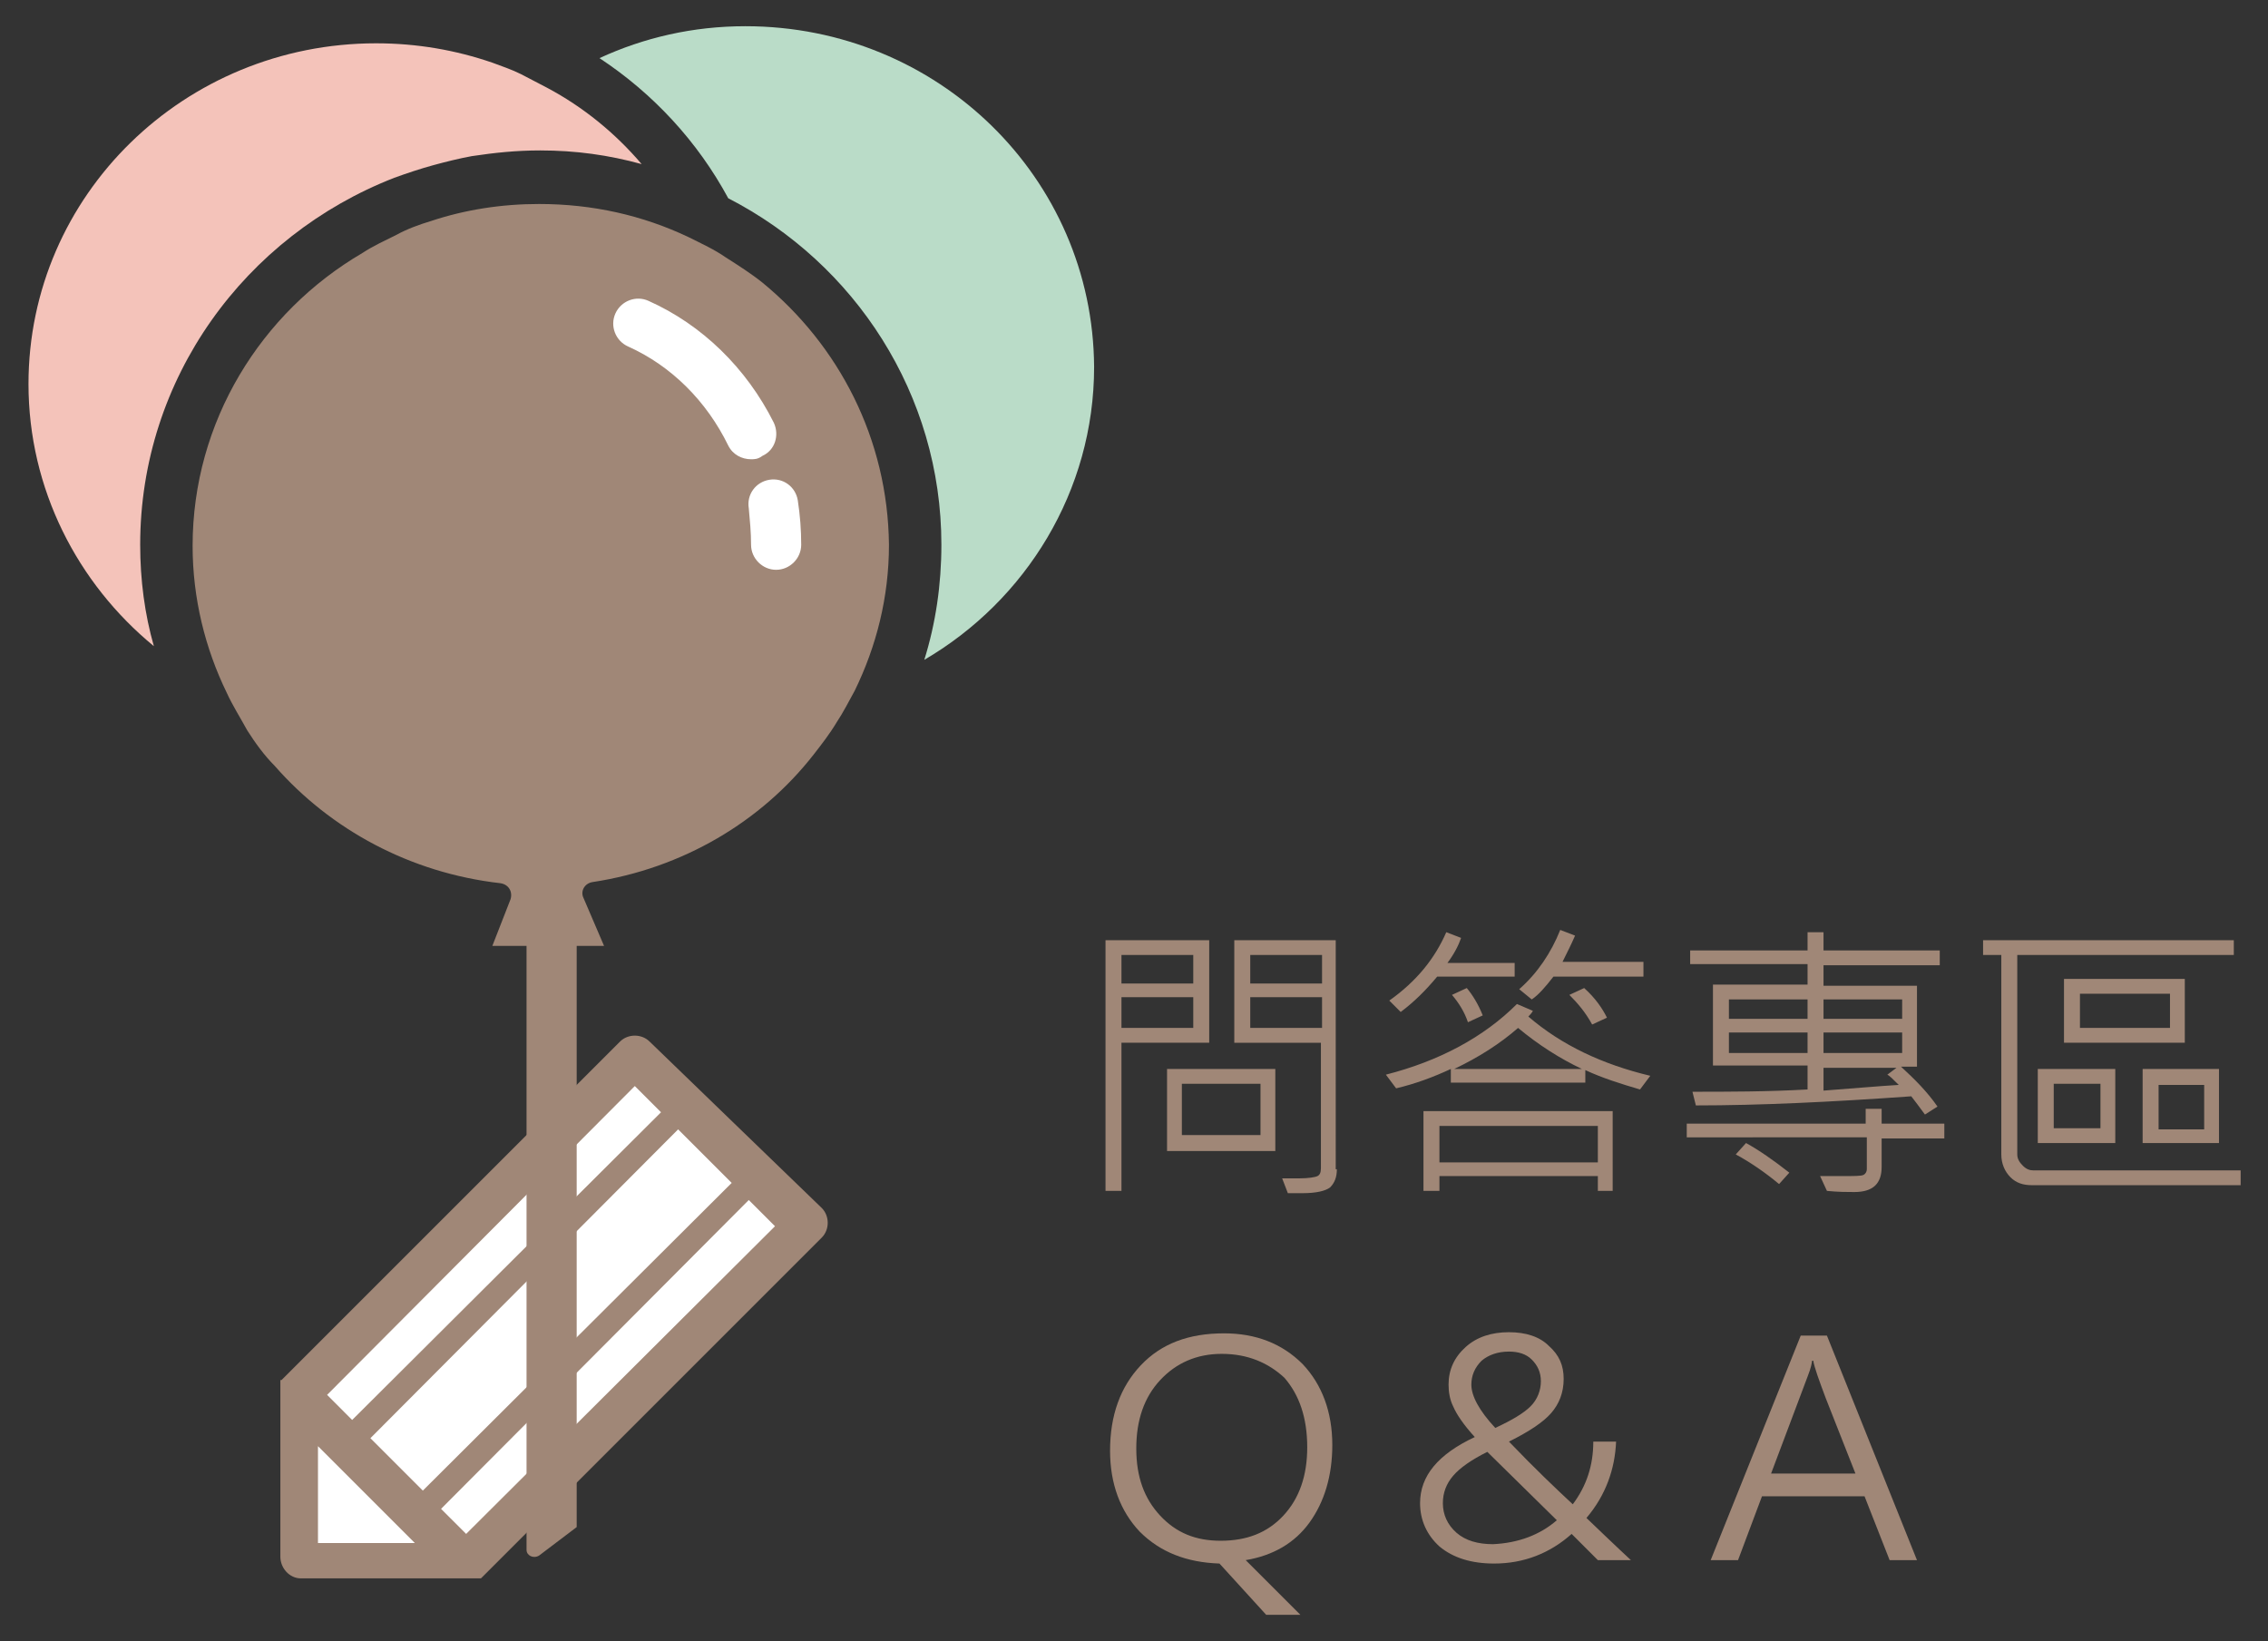 <?xml version="1.0" encoding="utf-8"?>
<!-- Generator: Adobe Illustrator 22.0.1, SVG Export Plug-In . SVG Version: 6.00 Build 0)  -->
<svg version="1.1" id="圖層_1" xmlns="http://www.w3.org/2000/svg" xmlns:xlink="http://www.w3.org/1999/xlink" x="0px" y="0px"
	 width="199px" height="144px" viewBox="0 0 199 144" style="enable-background:new 0 0 199 144;" xml:space="preserve">
<rect x="0" y="0" width="199" height="144" fill="#333333" stroke="none"/>
<style type="text/css">
	.st0{fill:#A08777;}
	.st1{fill:#FFFFFF;}
	.st2{fill:#BADCC8;}
	.st3{fill:#F4C3BA;}
</style>
<g>
	<g>
		<path class="st0" d="M57,91.4c-0.7-0.7-1.9-0.7-2.6,0l-29.7,29.7l-0.1,0l0,0l0,0l0,0h0l0,0l0,0l0,0l0,0v0l0,0l0,0l0,0v0v0l0,0l0,0
			v0v0l0,0l0,0.1l0,0l0,0.1l0,0v0l0,0l0,0v0l0,0v0l0,0.1v0l0,0.1v0v0v0v0v0l0,0v0v0.1v15c0,1,0.8,1.9,1.8,1.9H41h0.1h0h0.1l0.1,0h0
			h0.1l0,0h0.1l0.1,0l0.1,0l0.1,0h0l0,0l0,0l0.1,0l0.1,0l0,0l0.1,0l0,0l0,0l0,0l0.1,0l0,0l0.1-0.1l0,0l0.1-0.1l29.7-29.7l0,0
			c0.7-0.7,0.7-1.9,0-2.6L57,91.4z"/>
		<polygon class="st1" points="55.7,95.3 58,97.6 30.9,124.6 28.7,122.4 		"/>
		<polygon class="st1" points="27.9,135.4 27.9,126.9 36.4,135.4 		"/>
		<polygon class="st1" points="32.5,126.2 59.5,99.1 64.2,103.8 37.1,130.8 		"/>
		<polygon class="st1" points="40.9,134.6 38.7,132.4 65.7,105.3 68,107.6 		"/>
	</g>
	<g>
		<g>
			<g>
				<g>
					<path class="st0" d="M46.2,136V77.7c1.9-2.2,4.4-0.9,4.4,1.1v55.2l-3.3,2.5C46.8,136.8,46.2,136.5,46.2,136z"/>
				</g>
				<g>
					<g>
						<path class="st2" d="M65.4,2.3c-4.6,0-8.9,1-12.8,2.8c4.7,3.1,8.6,7.3,11.3,12.3C75,23.1,82.6,34.6,82.6,47.8
							c0,3.5-0.5,6.9-1.5,10.1c8.9-5.2,14.9-14.8,14.9-25.7C95.9,15.6,82.3,2.3,65.4,2.3z"/>
						<path class="st3" d="M34.6,15.6c1.1-0.4,2.3-0.8,3.4-1.1c1.1-0.3,2.3-0.6,3.4-0.8c2-0.3,3.9-0.5,6-0.5c3.1,0,6,0.4,8.9,1.2
							c-2.3-2.7-5.1-5-8.3-6.7c-0.8-0.4-1.5-0.8-2.3-1.2c-0.8-0.4-1.7-0.7-2.5-1C40,4.4,36.6,3.8,33,3.8C16.2,3.8,2.5,17.1,2.5,33.7
							c0,9.2,4.3,17.5,11,23c-0.8-2.8-1.2-5.8-1.2-8.9C12.3,33.2,21.5,20.7,34.6,15.6z"/>
						<path class="st0" d="M66.9,24.8c-1-0.8-2.1-1.5-3.2-2.2c-1-0.7-2.1-1.2-3.3-1.8c-4-1.9-8.4-2.9-13.1-2.9
							c-3.3,0-6.5,0.5-9.5,1.5c-1,0.3-2.1,0.7-3,1.2c-1,0.5-2.1,1-3,1.6c-8.9,5.2-14.9,14.8-14.9,25.7c0,4.6,1.1,9,3,12.9
							c0.5,1.1,1.2,2.2,1.8,3.3c0.7,1.1,1.5,2.2,2.4,3.1C29,72.8,36,76.6,43.9,77.5c0.7,0.1,1.1,0.7,0.9,1.4L43.2,83H53l-1.8-4.2
							c-0.3-0.6,0.1-1.3,0.8-1.4c7.9-1.2,14.8-5.3,19.4-11.2c0.7-0.9,1.4-1.8,2-2.8c0.6-0.9,1.1-1.9,1.6-2.8c1.9-3.9,3-8.2,3-12.8
							C77.9,38.5,73.6,30.3,66.9,24.8z"/>
					</g>
					<g>
						<path class="st1" d="M68.1,50c-1.2,0-2.2-1-2.2-2.2c0-1.1-0.1-2.1-0.2-3.2c-0.2-1.2,0.6-2.3,1.8-2.5c1.2-0.2,2.3,0.6,2.5,1.8
							c0.2,1.3,0.3,2.6,0.3,3.9C70.3,49,69.3,50,68.1,50z"/>
					</g>
					<g>
						<path class="st1" d="M65.9,40.3c-0.8,0-1.6-0.4-2-1.2c-1.9-3.9-5-7-8.8-8.7c-1.1-0.5-1.6-1.8-1.1-2.9c0.5-1.1,1.8-1.6,2.9-1.1
							c4.7,2.1,8.6,5.9,11,10.7c0.5,1.1,0.1,2.4-1,2.9C66.5,40.3,66.2,40.3,65.9,40.3z"/>
					</g>
				</g>
			</g>
		</g>
		<g>
			<path class="st0" d="M106.1,91.5h-7.7v13H97V82.5h9.1V91.5z M104.7,86.3v-2.5h-6.3v2.5H104.7z M104.7,90.2v-2.7h-6.3v2.7H104.7z
				 M111.9,101h-9.5v-7.2h9.5V101z M110.6,99.6v-4.5h-6.9v4.5H110.6z M117.3,102.6c0,0.7-0.2,1.2-0.6,1.6c-0.4,0.3-1.2,0.5-2.4,0.5
				c-0.3,0-0.7,0-1.3,0l-0.5-1.3c0.6,0,1.1,0,1.5,0c0.8,0,1.4-0.1,1.6-0.2c0.2-0.1,0.3-0.3,0.3-0.7v-11h-7.6v-9h8.9V102.6z
				 M116,86.3v-2.5h-6.3v2.5H116z M116,90.2v-2.7h-6.3v2.7H116z"/>
			<path class="st0" d="M144.8,94.4l-0.9,1.2c-1.7-0.5-3.3-1-4.8-1.7v1.1h-11.8v-1.2c-1.5,0.7-3.1,1.3-4.8,1.7l-0.9-1.2
				c4.7-1.2,8.6-3.3,11.5-6.2l1.4,0.6c-0.1,0.2-0.3,0.4-0.4,0.5C137,91.7,140.6,93.4,144.8,94.4z M133,85.7h-6.9
				c-1,1.2-2,2.2-3.2,3.1l-1-1c2.4-1.7,4-3.7,5-6l1.3,0.5c-0.2,0.6-0.6,1.4-1.2,2.2h5.9V85.7z M141.5,104.5h-1.3v-1.3h-13.9v1.3
				h-1.4v-7h16.6V104.5z M140.2,102v-3.2h-13.9v3.2H140.2z M130.1,89.1l-1.3,0.6c-0.3-0.9-0.8-1.7-1.4-2.4l1.3-0.6
				C129.2,87.3,129.7,88.1,130.1,89.1z M138.8,93.8c-1.9-0.9-3.8-2.1-5.6-3.6c-1.6,1.4-3.5,2.6-5.6,3.6H138.8z M144.2,85.7h-7.9
				c-0.7,0.9-1.3,1.6-1.9,2l-1.1-0.9c1.6-1.4,2.8-3.2,3.6-5.2l1.3,0.5c-0.3,0.7-0.7,1.5-1.1,2.3h7.1V85.7z M141,89.3l-1.3,0.6
				c-0.6-1.1-1.3-1.9-2-2.6l1.3-0.6C140,87.6,140.6,88.5,141,89.3z"/>
			<path class="st0" d="M170.6,99.9h-5.5v2.5c0,1.5-0.8,2.2-2.4,2.2c-0.6,0-1.4,0-2.4-0.1l-0.6-1.3c0.6,0,1.2,0,2,0
				c1,0,1.6,0,1.8-0.1c0.2-0.1,0.3-0.3,0.3-0.5v-2.8H148v-1.2h15.7v-1.3h1.4v1.3h5.5V99.9z M170.2,84.7H160v1.8h8.2v7.1h-1.4
				c1.2,1.1,2.3,2.2,3.2,3.5l-1.1,0.7c-0.5-0.7-0.9-1.2-1.2-1.6c-7,0.5-13.3,0.8-18.9,0.8l-0.3-1.2c3.2,0,6.5,0,10.1-0.2v-2.1h-8.3
				v-7.1h8.3v-1.8h-10.3v-1.2h10.3v-1.6h1.4v1.6h10.2V84.7z M158.6,89.4v-1.7h-6.9v1.7H158.6z M158.6,92.4v-1.8h-6.9v1.8H158.6z
				 M157,102.9l-0.9,1c-1.2-1-2.5-1.9-3.8-2.6l0.9-1C154.3,100.9,155.6,101.8,157,102.9z M166.9,89.4v-1.7H160v1.7H166.9z
				 M166.9,92.4v-1.8H160v1.8H166.9z M166.6,95.2c-0.5-0.5-0.8-0.8-1-0.9l0.8-0.6H160v2C162.7,95.5,164.9,95.3,166.6,95.2z"/>
			<path class="st0" d="M196.5,104h-18.2c-0.8,0-1.4-0.2-1.9-0.7c-0.5-0.5-0.8-1.2-0.8-2V83.8H174v-1.3h22v1.3h-19v17.5
				c0,0.4,0.2,0.7,0.5,1c0.3,0.3,0.6,0.4,0.9,0.4h18.2V104z M185.6,100.3h-6.8v-6.5h6.8V100.3z M184.3,99v-3.9h-4.1V99H184.3z
				 M191.7,91.5h-10.6v-5.6h10.6V91.5z M190.4,90.2v-3h-7.9v3H190.4z M194.7,100.3H188v-6.5h6.7V100.3z M193.4,99.1v-3.9h-4v3.9
				H193.4z"/>
		</g>
		<g>
			<path class="st0" d="M109.3,136.9l4.8,4.8h-3l-4.1-4.5c-2.9-0.1-5.2-1-7-2.8c-1.7-1.8-2.6-4.2-2.6-7.1c0-3.1,0.9-5.6,2.7-7.5
				s4.2-2.8,7.3-2.8c2.8,0,5.1,0.9,6.9,2.7c1.7,1.8,2.6,4.2,2.6,7.1c0,2.7-0.7,5-2,6.8C113.6,135.4,111.7,136.5,109.3,136.9z
				 M107.2,118.8c-2.2,0-4,0.8-5.4,2.3c-1.4,1.5-2.1,3.5-2.1,6c0,2.5,0.7,4.4,2.1,5.9s3.1,2.2,5.3,2.2c2.3,0,4.1-0.7,5.5-2.2
				c1.4-1.5,2.1-3.5,2.1-6c0-2.6-0.7-4.6-2-6.1C111.3,119.6,109.5,118.8,107.2,118.8z"/>
			<path class="st0" d="M140.2,136.9l-2.3-2.3c-1.9,1.7-4.2,2.6-6.8,2.6c-2,0-3.6-0.5-4.8-1.5c-1.1-1-1.7-2.3-1.7-3.8
				c0-2.4,1.6-4.3,4.8-5.8c-1-1.1-1.6-2-1.9-2.7c-0.3-0.6-0.4-1.3-0.4-1.9c0-1.3,0.5-2.4,1.5-3.3c1-0.9,2.3-1.3,3.8-1.3
				c1.5,0,2.7,0.4,3.5,1.2c0.9,0.8,1.3,1.7,1.3,2.9c0,1.2-0.4,2.2-1.1,3c-0.7,0.8-1.9,1.6-3.7,2.5c2.3,2.4,4.2,4.2,5.6,5.5
				c1.2-1.6,1.8-3.4,1.8-5.5h2c-0.1,2.4-0.9,4.7-2.6,6.7c2.6,2.5,3.9,3.7,3.9,3.7H140.2z M136.6,133.4l-6.1-6
				c-1.4,0.7-2.4,1.4-3,2.1c-0.6,0.7-0.9,1.5-0.9,2.4c0,1,0.4,1.9,1.2,2.6c0.8,0.7,1.9,1,3.2,1C133.2,135.4,135.1,134.7,136.6,133.4
				L136.6,133.4z M131.2,125.3c1.5-0.7,2.5-1.3,3.1-1.9c0.6-0.6,0.9-1.4,0.9-2.2c0-0.8-0.3-1.4-0.8-1.9s-1.2-0.7-2-0.7
				c-1,0-1.8,0.3-2.4,0.8c-0.6,0.6-0.9,1.3-0.9,2.1C129.1,122.5,129.8,123.8,131.2,125.3z"/>
			<path class="st0" d="M165.8,136.9l-2.2-5.6h-9l-2.1,5.6h-2.4l7.9-19.7h2.3l7.9,19.7H165.8z M162.8,129.3l-2.6-6.6
				c-0.6-1.6-1-2.7-1.1-3.3h-0.1c-0.1,0.7-0.3,1.1-0.4,1.4l-3.2,8.5H162.8z"/>
		</g>
	</g>
</g>
</svg>

